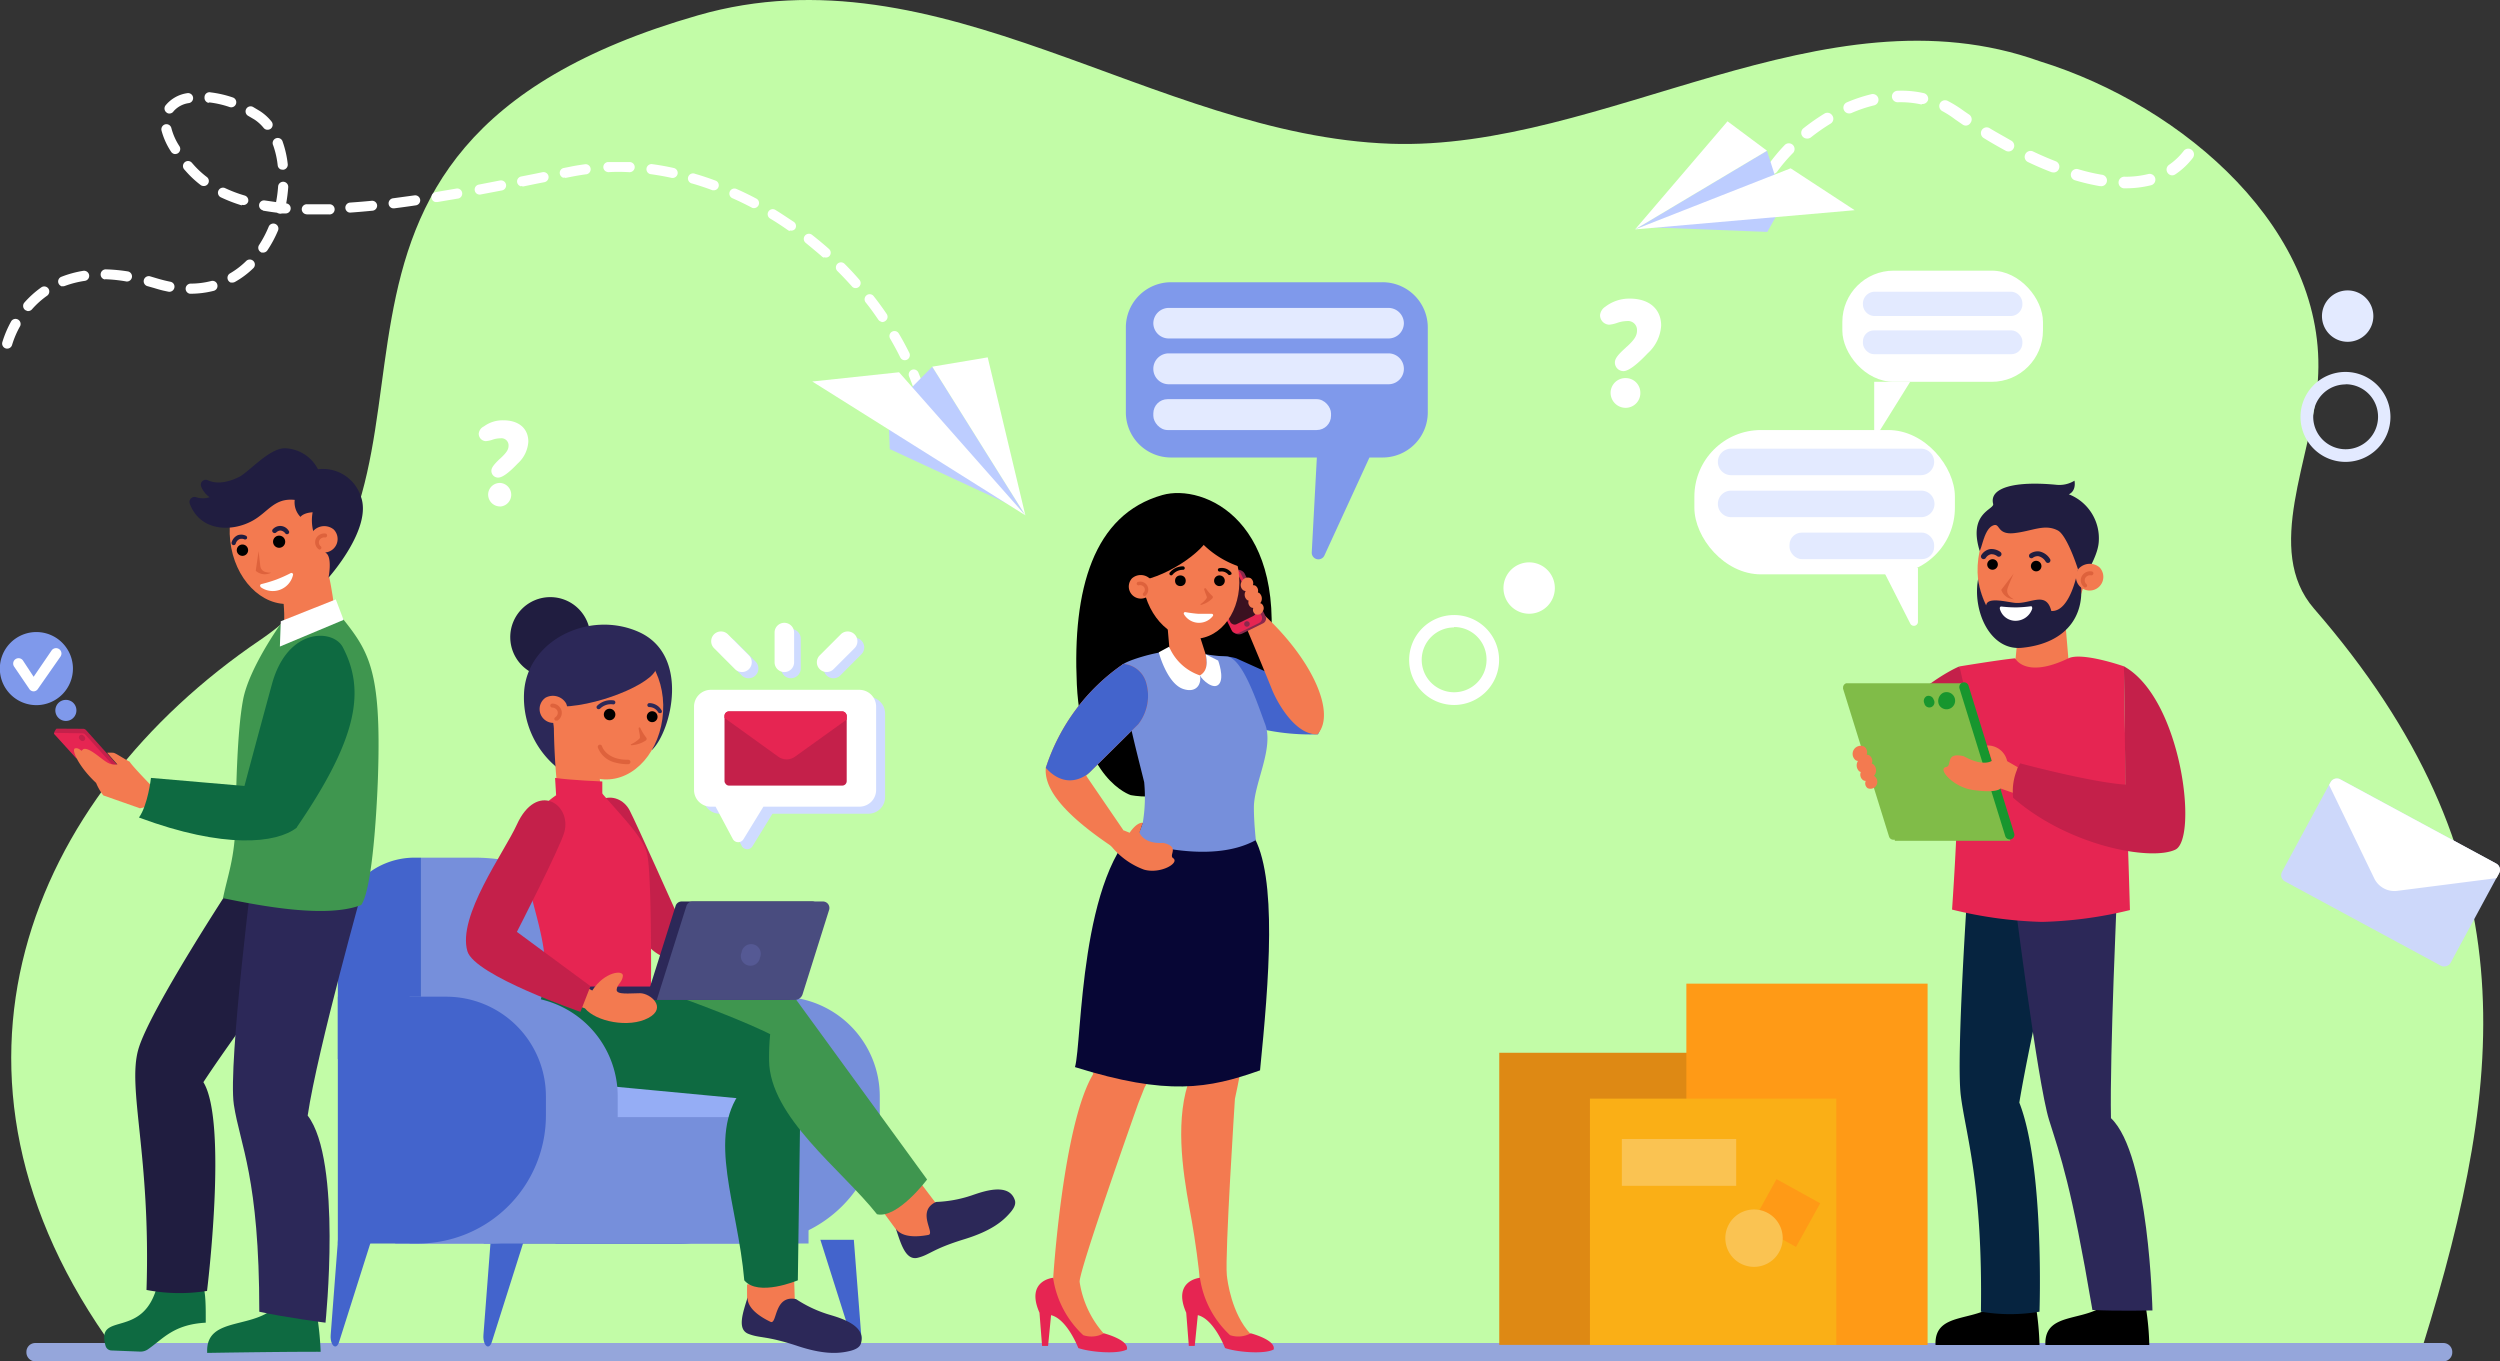 <svg id="Layer_1" data-name="Layer 1" xmlns="http://www.w3.org/2000/svg" viewBox="0 0 308.52 168"><rect x="0" y="0" width="308.52" height="168" fill="#333333" stroke="none"/><defs><style>.cls-1{fill:#c2fca7;}.cls-2{fill:#95a6db;}.cls-3{fill:#4364cc;}.cls-4{fill:#f37a50;}.cls-5{fill:#8a284c;}.cls-6{fill:#e62552;}.cls-7{fill:#3b1120;}.cls-8{fill:#de623c;}.cls-9{fill:#fff;}.cls-10{fill:#070635;}.cls-11{fill:#768fdb;}.cls-12{fill:#95adf5;}.cls-13{fill:#201d40;}.cls-14{fill:#2c2858;}.cls-15{fill:#c4204a;}.cls-16{fill:#3f964f;}.cls-17{fill:#0e6a41;}.cls-18{fill:#494c7f;}.cls-19{fill:#555994;}.cls-20{fill:#cfdbff;}.cls-21{fill:#7f99eb;}.cls-22{fill:#e3eaff;}.cls-23{fill:#bdcdff;}.cls-24{fill:#cdd8fa;}.cls-25{fill:#062440;}.cls-26{fill:#80bc48;}.cls-27{fill:#17962e;}.cls-28{fill:#de8914;}.cls-29{fill:#ff9a16;}.cls-30{fill:#faaf16;}.cls-31{fill:#fac352;}</style></defs><path class="cls-1" d="M14.17,166.55c-24.8-34-10.65-68.16,17.92-87.56,29-19.71-3.74-60.5,54.05-77.1C116-6.7,142.33,16.72,171.63,17.74c26.26.91,53.43-19.74,80.09-10.18,17.83,5.51,35.65,21,34.32,39.44-.69,9.55-6.77,20.85-.47,28.11,26.58,30.61,23.84,57.39,13.42,91Z"/><path class="cls-2" d="M301.57,168H4.32a1.1,1.1,0,0,1-1.06-1.13h0a1.09,1.09,0,0,1,1.06-1.13H301.57a1.1,1.1,0,0,1,1.06,1.13h0A1.1,1.1,0,0,1,301.57,168Z"/><path d="M143.45,61.09c5.08-1.44,15.91,3.15,13,21.61s-16.92,15.42-16.92,15.42-6.09-1.92-6.64-13.65S134.92,63.5,143.45,61.09Z"/><path class="cls-3" d="M146,85.76a27.72,27.72,0,0,0,16.65,4.86c2-3.85-2.09-5.77-2.09-5.77l-8-3.61a6,6,0,0,0-5.23.92A3.29,3.29,0,0,0,146,85.76Z"/><path class="cls-4" d="M153,75.54s2.55,6,4,9.62c.58,1.43,2.8,5.55,5.58,5.46,2.47-2.65-.86-10.12-8.35-16.28A10.43,10.43,0,0,1,153,75.54Z"/><path class="cls-5" d="M153.4,78.14l2.46-1.21a.67.67,0,0,0,.31-.9l-2.59-5.28a1,1,0,0,0-1.14-.39l-2.23,1.29a.69.69,0,0,0-.31.91l2.21,5.36A1,1,0,0,0,153.4,78.14Z"/><rect class="cls-6" x="150.49" y="70.65" width="4.1" height="7.22" rx="0.67" transform="translate(-17.11 74.85) rotate(-26.16)"/><rect class="cls-7" x="150.63" y="71" width="3.44" height="5.82" rx="0.56" transform="translate(-16.98 74.74) rotate(-26.16)"/><path class="cls-5" d="M153.55,77.07a.34.34,0,1,0,.26-.4A.34.34,0,0,0,153.55,77.07Z"/><path id="c" class="cls-4" d="M155.68,74.5a.76.76,0,0,0-.16-.06l0,0a.9.9,0,0,0-.11-1.25.45.45,0,0,0-.18-.07.76.76,0,0,0-.28-.83.62.62,0,0,0-.33-.07.75.75,0,0,0-.29-.87.82.82,0,0,0-1.07.38.81.81,0,0,0,.18,1.12.62.62,0,0,0,.29.09.86.86,0,0,0,.18,1.11.45.45,0,0,0,.18.07.74.74,0,0,0,.28.82.52.52,0,0,0,.3.08.64.64,0,0,0,.24.77.68.68,0,0,0,.9-.32A.69.69,0,0,0,155.68,74.5Z"/><path class="cls-4" d="M147.86,77.85l-3.78-.56.3,3.51s1.91,3.45,3.73,2.86a1.39,1.39,0,0,0,.93-2.12Z"/><path class="cls-4" d="M141.05,72.16c.61,4.14,3.75,7.12,7,6.63s5.4-4.23,4.79-8.38-3.76-7.12-7-6.64S140.43,68,141.05,72.16Z"/><path d="M144.59,71a.27.27,0,0,0,.12-.09,1.67,1.67,0,0,1,1.28-.59.21.21,0,0,0,.22-.2.23.23,0,0,0-.21-.23,2.09,2.09,0,0,0-1.65.78.21.21,0,0,0,.06.3A.23.23,0,0,0,144.59,71Z"/><path d="M151.86,70.92l.06,0a.21.21,0,0,0,0-.3,1.5,1.5,0,0,0-1.46-.5.21.21,0,0,0-.16.26.23.23,0,0,0,.26.16,1.07,1.07,0,0,1,1,.35A.22.22,0,0,0,151.86,70.92Z"/><path class="cls-8" d="M148.85,72.67a5.32,5.32,0,0,0,.77.88.22.22,0,0,1,0,.29,3,3,0,0,1-1.4.81c-.06,0-.1-.07-.05-.11a2.71,2.71,0,0,0,.74-.72.26.26,0,0,0,0-.23c-.07-.18-.21-.53-.3-.83A.1.1,0,0,1,148.85,72.67Z"/><path class="cls-9" d="M146.12,75.81a.17.17,0,0,1,.17-.27,15,15,0,0,0,1.61.21c.6,0,1.24,0,1.62,0a.17.17,0,0,1,.15.28,2.16,2.16,0,0,1-3.55-.21Z"/><path d="M139.72,71.78c3.86-.18,8.92-3.74,9.54-5.69-.53-2.46-2.47-3.84-4.78-2.93S138.37,68.62,139.72,71.78Z"/><path d="M148.38,67.08A11.64,11.64,0,0,0,153,69.94c-.81-2.72-1.39-4.78-2.78-5.44a9.42,9.42,0,0,0-2.94-.79Z"/><path class="cls-4" d="M142,71.51a1.49,1.49,0,1,1-2.3-.14A1.64,1.64,0,0,1,142,71.51Z"/><path class="cls-8" d="M141.33,73.53a.16.16,0,0,0,.08-.06,1,1,0,0,0,.18-1.18,1,1,0,0,0-1.1-.49.22.22,0,1,0,.1.42.62.62,0,0,1,.63.29.55.55,0,0,1-.13.67.23.23,0,0,0,0,.31A.22.22,0,0,0,141.33,73.53Z"/><circle cx="145.67" cy="71.67" r="0.66"/><path d="M149.83,71.67a.66.66,0,1,0,.66-.66A.66.66,0,0,0,149.83,71.67Z"/><path class="cls-4" d="M151.4,157.36c-.25-2.53,1-21.75,1-21.75,3.69-16.91,2.24-29,2.24-29l-6.34.45-2.49,9.55,1.18,16s-.44,1.23-.68,2.21c-1.27,5.33,0,11.69.78,15.93.36,2,.93,6.1.94,7l-1.59,2.06s5.76,6.37,6.65,6.41c1.72.08,1.21-1.63,1.21-1.63C152,162.14,151.47,158.08,151.4,157.36Z"/><path class="cls-6" d="M146.39,162l.32,4.1.73,0,.38-3.8c2,.5,3.36,4.06,3.36,4.06,1.35.48,4.78.81,6,.18.3-1.19-2.83-2-2.83-2a3.18,3.18,0,0,1-2.55.23,12,12,0,0,1-3.72-7.08S144.63,158,146.39,162Z"/><path class="cls-4" d="M149.26,107.83l-8.93-1.23c-3.41,7.73-4.53,21.18-5.45,26-3.72,6.24-4.91,25.16-4.91,25.16l-1.59,2.06s5.76,6.37,6.65,6.41c1.72.08,1.21-1.63,1.21-1.63a12.4,12.4,0,0,1-3-6.37c-.23-1.07,7.23-22.06,7.23-22.06l.79-2c9.11-15,10.6-26.41,10.6-26.41Z"/><path class="cls-6" d="M128.28,162l.32,4.1.74,0,.37-3.8c2,.5,3.36,4.06,3.36,4.06,1.35.48,4.78.81,6,.18.29-1.19-2.84-2-2.84-2a3.17,3.17,0,0,1-2.55.23,12.08,12.08,0,0,1-3.72-7.08S126.52,158,128.28,162Z"/><path class="cls-10" d="M132.66,131.69c.89-3,.51-24.33,8.38-30.13L154.58,103c3.13,5.06,2,18.24.92,29.09C149.14,134.35,144.08,135.26,132.66,131.69Z"/><path class="cls-11" d="M154.74,99.64c0-3,2.57-7.4,1.34-10.4-.9-2.41-2.66-7.84-4.58-8.21a23.07,23.07,0,0,1-2.72-.29s.57,2.51-.7,2.61c-2.44.2-3.73-2.93-3.73-2.93-1.31-.13-5.91,1.24-5.9,1.74,0,3.88,1.72,10.16,2.75,14.36a19.14,19.14,0,0,1-.17,5c-.39,1.26-.87,2-.87,2.26,0,0,9.05,3.07,14.81-.1C155,103.69,154.74,101.65,154.74,99.64Z"/><g id="c-2" data-name="c"><path class="cls-4" d="M138.64,102.46l.77.31s.8-1.28,1.62-1.24l-.41,1.22s.46,1.43,2.93,1.27c2.11.48.64,1.48,1.22,1.88.86.59-1.55,2-3.59,1.42a9.36,9.36,0,0,1-4.35-3.3Z"/></g><path class="cls-4" d="M138.64,81.93a24.76,24.76,0,0,0-9.58,12.83c2.81,3.11,5.17.79,5.17.79l6.25-6.18a5.73,5.73,0,0,0,1-5A3.19,3.19,0,0,0,138.64,81.93Z"/><path class="cls-4" d="M138.64,102.46l-4.51-6.6s-1.07-2.53-5.07-1.1c-.19,2.15,1.37,5.21,8.5,9.93A15.32,15.32,0,0,1,138.64,102.46Z"/><path class="cls-9" d="M148.08,83.35c.22,1-.37,2.24-2.08,1.67-2-.69-3-4.52-3-4.52l1.28-.69A6.31,6.31,0,0,0,148.08,83.35Z"/><path class="cls-9" d="M148.08,83.35c.25.53,1.68,1.87,2.36,1.07s-.11-2.9-.11-2.9l-1.55-.78S149.39,82.63,148.08,83.35Z"/><path class="cls-3" d="M138.64,81.93a24.76,24.76,0,0,0-9.58,12.83c2.81,3.11,5.42.55,5.42.55l6-5.94a5.73,5.73,0,0,0,1-5A3.19,3.19,0,0,0,138.64,81.93Z"/><path class="cls-3" d="M101.24,153l4,12.63c.11.34.29.54.47.54h0c.35,0,.62-.67.57-1.42L105.37,153Z"/><path class="cls-3" d="M64.69,153l-4,12.63c-.11.34-.28.54-.47.54h0c-.35,0-.62-.67-.56-1.42L60.56,153Z"/><path class="cls-3" d="M45.84,153l-4,12.63c-.11.34-.28.54-.47.54h0c-.35,0-.62-.67-.56-1.42L41.71,153Z"/><path class="cls-11" d="M68.55,123H96.27a12.3,12.3,0,0,1,12.3,12.3v2.35a15.82,15.82,0,0,1-15.82,15.82H68.55a0,0,0,0,1,0,0V123A0,0,0,0,1,68.55,123Z"/><path class="cls-3" d="M59.69,123H87.41a12.3,12.3,0,0,1,12.3,12.3v2.35a15.81,15.81,0,0,1-15.81,15.81H59.69a0,0,0,0,1,0,0V123a0,0,0,0,1,0,0Z"/><path class="cls-11" d="M51.95,105.84h6.58a22.93,22.93,0,0,1,22.93,22.93v1.91a0,0,0,0,1,0,0H51.95a0,0,0,0,1,0,0V105.84A0,0,0,0,1,51.95,105.84Z"/><path class="cls-12" d="M48.77,130.16h43a8,8,0,0,1,8,8v.67a0,0,0,0,1,0,0h-51a0,0,0,0,1,0,0v-8.72A0,0,0,0,1,48.77,130.16Z"/><rect class="cls-11" x="48.77" y="137.86" width="51.01" height="15.6"/><path class="cls-3" d="M51.16,105.84h.79a0,0,0,0,1,0,0v24.84a0,0,0,0,1,0,0H41.69a0,0,0,0,1,0,0V115.31A9.47,9.47,0,0,1,51.16,105.84Z"/><path class="cls-13" d="M72.85,78.62a4.94,4.94,0,1,1-4.94-4.93A4.94,4.94,0,0,1,72.85,78.62Z"/><path class="cls-14" d="M80.48,92.53c2.33-2.25,4.77-11.7-1.69-14.56-6.11-2.7-13.82,1.08-14.12,7.57a11.18,11.18,0,0,0,4.67,9.64Z"/><path class="cls-4" d="M108.69,149.16l2,2.72s1.74,2.22,3.81,1.18,1.15-4.37,1.15-4.37l-2.38-3.14Z"/><path class="cls-14" d="M115.52,148.33a15.5,15.5,0,0,0,4.37-.8c1.27-.43,4.6-1.69,5.35.58.11.34.06.82-.57,1.54-.92,1.07-2.33,2.25-5.63,3.27-4,1.22-4.28,1.93-5.79,2.3s-2.09-1.8-2.69-3.58h0c.27.38,1.1,1.3,4,.76C115.48,152.24,113,149.48,115.52,148.33Z"/><path class="cls-4" d="M92.19,158.52v1.85s.13,2.82,2.42,3.18,3.48-2.89,3.48-2.89L98,157.75Z"/><path class="cls-15" d="M83.41,112.5c-1.12,0-3.41,4.09-3.21,4.43,2.71,3,13.3,3.32,13.3,3.32l1.27-1.31A83.47,83.47,0,0,1,83.41,112.5Z"/><path class="cls-15" d="M73.37,103.11c1,3.1,5.71,13.44,6.83,13.82l3.21-4.43s-4.86-10.86-5.7-12.48C76.26,97.22,71.68,98.06,73.37,103.11Z"/><path class="cls-4" d="M73.66,93s.45,4,.63,5.47l-5.22,1.33a87.22,87.22,0,0,1-.72-10.12Z"/><path class="cls-4" d="M68.18,87.12c-.26,4.81,2.59,8.86,6.36,9.06s7-3.52,7.29-8.32S79.24,79,75.47,78.79,68.43,82.32,68.18,87.12Z"/><path d="M79.83,88.54a.66.66,0,1,0,1.3-.22.66.66,0,0,0-.76-.54A.67.67,0,0,0,79.83,88.54Z"/><path d="M74.53,88.3a.71.71,0,0,0,1.4-.25.71.71,0,1,0-1.4.25Z"/><path class="cls-14" d="M73.94,87.51a.29.29,0,0,0,.14-.08,1.89,1.89,0,0,1,1.54-.51.25.25,0,1,0,.07-.49,2.39,2.39,0,0,0-2,.67.25.25,0,0,0,0,.35A.27.27,0,0,0,73.94,87.51Z"/><path class="cls-14" d="M81.48,88l.08,0a.23.23,0,0,0,.09-.33,1.75,1.75,0,0,0-1.53-.9.25.25,0,0,0-.23.26.24.24,0,0,0,.25.23,1.26,1.26,0,0,1,1.08.64A.24.24,0,0,0,81.48,88Z"/><path class="cls-8" d="M79,89.79A6.24,6.24,0,0,0,79.73,91a.26.26,0,0,1,0,.36,3.6,3.6,0,0,1-1.84.61.07.07,0,0,1,0-.13,3.56,3.56,0,0,0,1-.67.31.31,0,0,0,.08-.27c0-.23-.12-.68-.16-1A.12.12,0,0,1,79,89.79Z"/><path class="cls-8" d="M75.91,94.1a3,3,0,0,1-2.13-1.85.27.27,0,0,1,.52-.16c0,.07.56,1.7,3.22,1.67a.27.27,0,0,1,.28.27.28.28,0,0,1-.27.28A5.79,5.79,0,0,1,75.91,94.1Z"/><path class="cls-14" d="M67.64,87.11c4.37.68,12.09-2.26,13.22-4.31,0-2.89-4-5.5-6.77-5S66.85,83.26,67.64,87.11Z"/><path class="cls-4" d="M69.86,86.8a1.71,1.71,0,1,1-2.55-.69A1.89,1.89,0,0,1,69.86,86.8Z"/><path class="cls-8" d="M68.7,88.92a.25.25,0,0,0,.11,0,1.13,1.13,0,0,0,.47-1.29,1.19,1.19,0,0,0-1.13-.8.25.25,0,0,0-.24.25.25.25,0,0,0,.26.24.7.7,0,0,1,.64.47.64.64,0,0,1-.3.73.25.25,0,0,0-.05.35A.25.25,0,0,0,68.7,88.92Z"/><path class="cls-16" d="M75.63,131.93l22.25-1s1.09-5.55.27-7.75-21.27-1.75-21.27-1.75Z"/><path class="cls-17" d="M69.09,117.68c-.61,1.39-3,5.54-2.73,8.9A6.55,6.55,0,0,0,73.19,133s7.8-4.44,6.11-13.53A33.41,33.41,0,0,0,69.09,117.68Z"/><path class="cls-17" d="M72.57,133.79l19.59,1.85s6.73-2.84,6.69-5.25-19.78-9-19.78-9C67.49,118,63.63,132.39,72.57,133.79Z"/><path class="cls-17" d="M98.85,130.39,98.46,158s-4.9,2.07-6.61,0c-.81-9.38-4.66-17.69-.36-23.41C97.25,127,98.85,130.39,98.85,130.39Z"/><path class="cls-16" d="M98.1,123.16l16.31,22.4s-3.64,4.86-6.18,4.29c-4.39-5.55-13.26-12-13.32-19C94.84,121.47,98.1,123.16,98.1,123.16Z"/><path class="cls-6" d="M68.84,98l5.49-.06c2.52,2.93,5.08,5.45,5.53,7.45.6,2.63.48,16.86.48,16.86-4.61,1.69-9.77.18-13.14-1.07.85-7-4.78-14.87-1.5-20.2A12.09,12.09,0,0,1,68.84,98Z"/><path class="cls-14" d="M98.24,160.32a15.5,15.5,0,0,0,4,1.89c1.29.39,4.73,1.3,4,3.59-.1.34-.42.69-1.35.92-1.37.33-3.2.47-6.48-.62-3.94-1.3-4.6-.92-6.05-1.49s-.65-2.68-.11-4.48h0c0,.47.14,1.7,2.85,3C95.93,163.48,95.49,159.77,98.24,160.32Z"/><path class="cls-14" d="M79.71,123.4H97.48L101,112.25a.8.8,0,0,0-.76-1H84.13a.78.78,0,0,0-.76.56Z"/><path class="cls-18" d="M81.05,123.4h17a1,1,0,0,0,1-.72l3.28-10.43a.8.8,0,0,0-.76-1H85.48a.8.8,0,0,0-.77.56Z"/><path class="cls-19" d="M91.52,117.52a1.19,1.19,0,1,0,2.27.65,1.19,1.19,0,1,0-2.27-.65Z"/><path class="cls-14" d="M70.21,121.75H81.05a0,0,0,0,1,0,0v.13a1.5,1.5,0,0,1-1.5,1.5H70.21a0,0,0,0,1,0,0v-1.62A0,0,0,0,1,70.21,121.75Z" transform="translate(151.27 245.13) rotate(180)"/><path class="cls-4" d="M79,122.57c-1.27,0-2.94.23-2.9-.43s.69-.9.77-1.7-2.29-.52-3.78,1.8l-.44-.24-1.26,2.15.8.29c1.35,1.63,5.42,2.46,7.81,1.19S80.26,122.58,79,122.57Z"/><path class="cls-15" d="M63.77,101.79c-1.57,3.44-7.35,11.27-6.09,15.6.88,3,13.95,7.48,13.95,7.48l1.24-3.17L63.79,115s5.3-10.34,5.85-12.29C70.6,99.24,66.23,96.36,63.77,101.79Z"/><path class="cls-6" d="M68.5,96l.13,2.16h5.7V96.44S70.51,96.29,68.5,96Z"/><path class="cls-11" d="M50.55,123H63.93a12.3,12.3,0,0,1,12.3,12.3v2.35a15.81,15.81,0,0,1-15.81,15.81H50.55a0,0,0,0,1,0,0V123A0,0,0,0,1,50.55,123Z"/><path class="cls-3" d="M41.69,123H55.07a12.3,12.3,0,0,1,12.3,12.3v2.35a15.81,15.81,0,0,1-15.81,15.81H41.69a0,0,0,0,1,0,0V123A0,0,0,0,1,41.69,123Z"/><path class="cls-17" d="M19.45,158.47c-1.68,7.05-7.68,3.17-6.42,7.63a.78.78,0,0,0,.74.56l3.53.14a1.61,1.61,0,0,0,.95-.28c1.86-1.27,3.13-3.07,7.14-3.29,0-1.71.05-4.16-.52-5Z"/><path class="cls-13" d="M28.75,109S18.49,124.6,17.08,129.47s1.54,13.11,1,29.72a21.59,21.59,0,0,0,7.47.12s2.58-20.84-.45-25.76c4.53-6.92,15.92-22,15.92-22Z"/><path class="cls-17" d="M34.43,160.74c-2.61,3.55-9.12,1.45-8.86,6.22,9.87-.16,14-.14,14-.14a36.29,36.29,0,0,0-.48-4.71Z"/><path class="cls-14" d="M31.37,105.8s-3.27,25.52-2.51,30.53S32,145.26,32,161.88c3.23.71,8.17,1.35,8.17,1.35s2.08-20-2.2-25.56c1.21-8.18,7-28.76,7-28.76Z"/><path class="cls-15" d="M14.62,94.57l-4-4.47a.5.5,0,0,0-.34-.16L7,89.92c-.09,0-.38.52-.32.59L9.51,93l0,0,4.83,1.79C14.48,94.86,14.69,94.65,14.62,94.57Z"/><path class="cls-6" d="M14.32,94.87l-3.8-4.22a.49.49,0,0,0-.34-.15L6.8,90.44a.1.1,0,0,0-.08.18l2.67,2.94a.05.05,0,0,0,0,0L14.21,95A.11.11,0,0,0,14.32,94.87Z"/><path class="cls-4" d="M21.82,98.71l-2.74-1.34S16.37,94.62,16,94c-.6-.3-1.74-1.07-2-1.1a4.19,4.19,0,0,0-.78,0l1.27,1.44A2,2,0,0,1,13.08,94c-.77-.49-2.13-1.81-2.8-1.55l-.23.21s-.43-.45-.82-.29.39,2.15,2.63,4.25a6.66,6.66,0,0,0,.89,1.54l4.52,1.59Z"/><path class="cls-15" d="M9.9,91.29a.33.33,0,1,0,.45-.45.33.33,0,1,0-.45.45Z"/><path class="cls-4" d="M34.61,78.51c-.81,1.06,5.57,2.21,6.43,0s-.62-8.23-.62-8.23L34.6,71.53S35.67,77.14,34.61,78.51Z"/><path class="cls-4" d="M41.7,65.36c.49,4.67-2.09,8.77-5.76,9.15s-7-3.08-7.53-7.75S30.5,58,34.17,57.6,41.21,60.69,41.7,65.36Z"/><path d="M30.58,68.13a.7.7,0,1,1-.42-.89A.7.7,0,0,1,30.58,68.13Z"/><path d="M35.14,67.14a.75.75,0,1,1-.46-1A.75.75,0,0,1,35.14,67.14Z"/><path class="cls-8" d="M31.91,68c-.15,1.09-.35,2.44-.35,2.44a1.67,1.67,0,0,0,1.91.23c-.6,0-1.25-.09-1.35-.85Z"/><path class="cls-13" d="M30.38,66.54a.26.26,0,0,1-.27,0,.82.82,0,0,0-.57,0,.86.86,0,0,0-.45.56.27.27,0,0,1-.34.16.27.27,0,0,1-.16-.35,1.38,1.38,0,0,1,.77-.87,1.33,1.33,0,0,1,1,.08.26.26,0,0,1,.1.36A.18.18,0,0,1,30.38,66.54Z"/><path class="cls-13" d="M33.84,65.78a.29.29,0,0,0,.26-.08.78.78,0,0,1,.52-.23.87.87,0,0,1,.61.38.27.27,0,0,0,.38,0,.26.26,0,0,0,0-.37,1.22,1.22,0,0,0-1.94-.17.27.27,0,0,0,0,.38A.34.34,0,0,0,33.84,65.78Z"/><path class="cls-13" d="M40.33,68.33a5.54,5.54,0,0,1-1.75-5.11c-1.17.07-1.5.57-1.5.57a2.56,2.56,0,0,1-.71-2.1c-2.54-.27-3.28,1.52-5.22,2.58-2.65,1.45-6.47,1.27-7.73-2.11a.62.62,0,0,1,.78-.8,2.68,2.68,0,0,0,1.67,0A2.87,2.87,0,0,1,24.81,60a.61.61,0,0,1,.85-.73c.73.34,1.95.51,3.8-.39,1.23-.59,3.65-3.47,5.61-3.56a4.74,4.74,0,0,1,4.17,2.59,4.92,4.92,0,0,1,5.3,3.38c1.45,3.93-4,10-4,10S41,69,40.33,68.33Z"/><path class="cls-9" d="M32.2,72.45a.2.2,0,0,1,.06-.37,17.57,17.57,0,0,0,1.85-.56,17.57,17.57,0,0,0,1.76-.79.2.2,0,0,1,.29.23,2.56,2.56,0,0,1-4,1.49Z"/><path class="cls-4" d="M38.61,65.58a1.67,1.67,0,1,0,2.57-.24A1.85,1.85,0,0,0,38.61,65.58Z"/><path class="cls-8" d="M39.38,67.82l-.1-.07A1.09,1.09,0,0,1,39,66.44a1.17,1.17,0,0,1,1.22-.59.25.25,0,0,1-.1.48.68.68,0,0,0-.7.34.61.61,0,0,0,.17.75.24.24,0,0,1,0,.34A.22.22,0,0,1,39.38,67.82Z"/><path class="cls-16" d="M27.52,110.84c4.55.93,12.74,2.53,17.06.84C46.22,109.33,46.64,96,46.64,96c.47-13.69-1.17-15.72-4.87-20.31a25.12,25.12,0,0,1-7.15,1.34S30.74,82.43,30,86.34s-.86,11-.93,15C29,105.85,28.1,108,27.52,110.84Z"/><path class="cls-17" d="M42.31,79.88C45,85.06,44.37,90.8,36.62,102.1a7,7,0,0,1-6.48-5s1.49-5.61,3.42-12.67S41.14,77.61,42.31,79.88Z"/><path class="cls-17" d="M18.63,96,30.24,97s5-.91,6.38,5.14c-2.49,1.94-8.92,2.67-19.47-1.25C18.26,99.33,18.63,96,18.63,96Z"/><polygon class="cls-9" points="34.65 76.67 34.54 79.79 42.4 76.5 41.44 73.97 34.65 76.67"/><path class="cls-20" d="M107.17,86H88.83a2.07,2.07,0,0,0-2.07,2.07V98.36a2.07,2.07,0,0,0,2.07,2.06h.59l2.13,4a.76.76,0,0,0,1.32,0l2.46-4h11.84a2.06,2.06,0,0,0,2.06-2.06V88.07A2.07,2.07,0,0,0,107.17,86Z"/><path class="cls-20" d="M97.61,83.7h0a1.21,1.21,0,0,1-1.21-1.21V78.83a1.21,1.21,0,0,1,1.21-1.21h0a1.21,1.21,0,0,1,1.21,1.21v3.66A1.21,1.21,0,0,1,97.61,83.7Z"/><path class="cls-20" d="M102,83.35h0a1.21,1.21,0,0,1,0-1.71l2.6-2.59a1.2,1.2,0,0,1,1.7,0h0a1.2,1.2,0,0,1,0,1.7l-2.59,2.6A1.21,1.21,0,0,1,102,83.35Z"/><path class="cls-20" d="M93.24,83.35h0a1.21,1.21,0,0,0,0-1.71l-2.59-2.59a1.21,1.21,0,0,0-1.71,0h0a1.2,1.2,0,0,0,0,1.7l2.59,2.6A1.21,1.21,0,0,0,93.24,83.35Z"/><path class="cls-9" d="M106.06,85.13H87.71a2.07,2.07,0,0,0-2.06,2.06v10.3a2.06,2.06,0,0,0,2.06,2.06h.6l2.13,4a.76.76,0,0,0,1.32,0l2.45-4h11.85a2.06,2.06,0,0,0,2.06-2.06V87.19A2.07,2.07,0,0,0,106.06,85.13Z"/><rect class="cls-15" x="89.41" y="87.8" width="15.08" height="9.15" rx="0.55"/><path class="cls-6" d="M104.49,88.35v.45l-6.37,4.57a1.76,1.76,0,0,1-2.09,0l-6.62-4.77v-.26a.55.55,0,0,1,.55-.55h14A.56.56,0,0,1,104.49,88.35Z"/><path class="cls-9" d="M96.79,82.94h0a1.21,1.21,0,0,1-1.2-1.21V78.06a1.2,1.2,0,0,1,1.2-1.2h0A1.21,1.21,0,0,1,98,78.06v3.67A1.21,1.21,0,0,1,96.79,82.94Z"/><path class="cls-9" d="M101.16,82.58h0a1.2,1.2,0,0,1,0-1.7l2.6-2.6a1.2,1.2,0,0,1,1.7,0h0a1.21,1.21,0,0,1,0,1.71l-2.59,2.59A1.21,1.21,0,0,1,101.16,82.58Z"/><path class="cls-9" d="M92.42,82.58h0a1.2,1.2,0,0,0,0-1.7l-2.59-2.6a1.21,1.21,0,0,0-1.71,0h0a1.21,1.21,0,0,0,0,1.71l2.59,2.59A1.21,1.21,0,0,0,92.42,82.58Z"/><path class="cls-21" d="M170.59,34.83H144.51a5.58,5.58,0,0,0-5.57,5.57V50.89a5.57,5.57,0,0,0,5.57,5.57h18l-.63,11.72a.82.82,0,0,0,1.56.38L169,56.46h1.62a5.57,5.57,0,0,0,5.58-5.57V40.4A5.58,5.58,0,0,0,170.59,34.83Z"/><path class="cls-22" d="M171.35,41.77H144.24a1.9,1.9,0,0,1-1.91-1.9h0A1.91,1.91,0,0,1,144.24,38h27.11a1.91,1.91,0,0,1,1.9,1.91h0A1.9,1.9,0,0,1,171.35,41.77Z"/><path class="cls-22" d="M171.35,47.42H144.24a1.9,1.9,0,0,1-1.91-1.9h0a1.9,1.9,0,0,1,1.91-1.91h27.11a1.9,1.9,0,0,1,1.9,1.91h0A1.9,1.9,0,0,1,171.35,47.42Z"/><rect class="cls-22" x="142.33" y="49.26" width="21.93" height="3.81" rx="1.76"/><rect class="cls-9" x="227.36" y="33.4" width="24.76" height="13.72" rx="6.33"/><rect class="cls-9" x="209.1" y="53.07" width="32.15" height="17.81" rx="8.22"/><polygon class="cls-9" points="231.29 47.12 231.29 54.25 235.73 47.12 231.29 47.12"/><path class="cls-9" d="M236.69,70.08v6.64a.5.5,0,0,1-.95.23l-3.49-6.87Z"/><path class="cls-22" d="M248.11,39H231.37a1.46,1.46,0,0,1-1.47-1.46h0A1.47,1.47,0,0,1,231.37,36h16.74a1.46,1.46,0,0,1,1.47,1.47h0A1.46,1.46,0,0,1,248.11,39Z"/><rect class="cls-22" x="229.9" y="40.77" width="19.68" height="2.94" rx="1.36"/><path class="cls-22" d="M237.05,58.64H213.59A1.64,1.64,0,0,1,212,57h0a1.63,1.63,0,0,1,1.63-1.63h23.46A1.63,1.63,0,0,1,238.69,57h0A1.64,1.64,0,0,1,237.05,58.64Z"/><path class="cls-22" d="M237.05,63.82H213.59A1.63,1.63,0,0,1,212,62.18h0a1.63,1.63,0,0,1,1.63-1.63h23.46a1.63,1.63,0,0,1,1.64,1.63h0A1.63,1.63,0,0,1,237.05,63.82Z"/><rect class="cls-22" x="220.84" y="65.73" width="17.85" height="3.27" rx="1.51"/><path class="cls-9" d="M.71,43h0a.63.63,0,0,1-.42-.78,12.92,12.92,0,0,1,1.11-2.6.63.63,0,0,1,1.09.62,11.33,11.33,0,0,0-1,2.33A.63.63,0,0,1,.71,43Zm2.61-4.65a.59.59,0,0,1-.27-.14A.63.63,0,0,1,3,37.35a12.09,12.09,0,0,1,2.1-1.89.63.63,0,0,1,.87.15.64.64,0,0,1-.15.88,10.69,10.69,0,0,0-1.88,1.69A.62.62,0,0,1,3.32,38.37Zm4.34-3a.67.67,0,0,1-.44-.38.62.62,0,0,1,.35-.81,13.19,13.19,0,0,1,2.71-.74.64.64,0,0,1,.72.52.63.63,0,0,1-.52.72A12.09,12.09,0,0,0,8,35.29.67.67,0,0,1,7.66,35.32Zm5.24-.87a.62.62,0,0,1-.48-.62.63.63,0,0,1,.64-.62,20.72,20.72,0,0,1,2.75.26.63.63,0,0,1-.2,1.24A18.27,18.27,0,0,0,13,34.46Zm7.24,1.38c-.37-.09-.76-.2-1.14-.32l-.85-.24a.63.63,0,0,1,.34-1.21l.87.26c.57.17,1.13.31,1.67.42a.61.61,0,0,1,.49.73.63.63,0,0,1-.73.5Zm3.29.39A.63.63,0,0,1,23.56,35a10.19,10.19,0,0,0,2.5-.32.61.61,0,0,1,.76.45.62.62,0,0,1-.44.76,11.74,11.74,0,0,1-2.8.36Zm5.11-1.36a.63.63,0,0,1-.16-1.15,10,10,0,0,0,2-1.53.63.63,0,0,1,.89,0,.62.62,0,0,1,0,.88A10.84,10.84,0,0,1,29,34.79.68.68,0,0,1,28.54,34.86Zm3.81-3.7a.66.66,0,0,1-.19-.09.62.62,0,0,1-.19-.86,13.94,13.94,0,0,0,1.19-2.27.62.62,0,1,1,1.15.48A14.44,14.44,0,0,1,33,30.89.63.63,0,0,1,32.35,31.16Zm81.19,18.16a.63.63,0,0,1-.46-.42c-.26-.82-.56-1.66-.89-2.47a.63.63,0,0,1,.34-.82.62.62,0,0,1,.81.35c.35.84.66,1.7.94,2.56a.64.64,0,0,1-.41.79A.62.62,0,0,1,113.54,49.32Zm-83.7-24h0a18.81,18.81,0,0,1-2.59-1,.63.63,0,0,1-.29-.84.62.62,0,0,1,.83-.29,16.29,16.29,0,0,0,2.41.91.63.63,0,0,1,.42.78A.62.62,0,0,1,29.84,25.27Zm2.61.61a.63.63,0,0,1-.47-.72.61.61,0,0,1,.72-.5l1.37.2a15.77,15.77,0,0,0,.25-1.92.63.63,0,0,1,.66-.59.63.63,0,0,1,.59.67,19.13,19.13,0,0,1-.25,2,.61.61,0,0,1,.55.67.62.62,0,0,1-.68.57l-.4,0a.55.55,0,0,1-.38,0,.54.54,0,0,1-.22-.09c-.59-.07-1.16-.16-1.71-.25Zm79.07,18.48a.63.63,0,0,1-.42-.33c-.38-.78-.81-1.56-1.25-2.32a.62.62,0,1,1,1.07-.63c.47.78.9,1.59,1.3,2.39a.63.63,0,0,1-.7.89Zm-73.74-18a.62.62,0,0,1,.16-1.23c.84,0,1.73,0,2.65,0a.63.63,0,1,1,0,1.25c-.93,0-1.85,0-2.71,0ZM25,22.94a.52.52,0,0,1-.23-.1,12.36,12.36,0,0,1-1.72-1.58l-.32-.36a.62.62,0,1,1,.95-.81l.3.34a11.51,11.51,0,0,0,1.54,1.41.62.62,0,0,1,.13.87A.62.62,0,0,1,25,22.94Zm18.1,3.29a.62.62,0,0,1-.48-.56.63.63,0,0,1,.58-.67c.85-.06,1.74-.13,2.65-.22a.62.62,0,0,1,.69.55A.63.63,0,0,1,46,26c-.93.09-1.83.17-2.69.23A.58.58,0,0,1,43.14,26.23Zm5.33-.53a.62.62,0,0,1-.47-.53.63.63,0,0,1,.54-.7l2.64-.36a.62.62,0,1,1,.19,1.23c-.92.14-1.82.26-2.67.37A.6.6,0,0,1,48.47,25.7Zm60.33,14a.62.62,0,0,1-.37-.25c-.49-.72-1-1.44-1.56-2.13a.63.63,0,0,1,.11-.88.62.62,0,0,1,.88.11c.56.71,1.1,1.45,1.6,2.19a.62.62,0,0,1-.16.87A.64.64,0,0,1,108.8,39.74ZM21.49,19a.66.66,0,0,1-.38-.28,8.85,8.85,0,0,1-1.18-2.62.64.64,0,0,1,.47-.76.63.63,0,0,1,.75.47,7.49,7.49,0,0,0,1,2.24.64.64,0,0,1-.2.87A.68.68,0,0,1,21.49,19Zm13.25,1.94a.62.62,0,0,1-.47-.54,10.9,10.9,0,0,0-.56-2.47.63.63,0,1,1,1.18-.42,12.29,12.29,0,0,1,.62,2.75.63.63,0,0,1-.55.69A.54.54,0,0,1,34.74,20.91Zm19,4a.63.63,0,0,1,0-1.23l2.63-.45a.63.63,0,0,1,.23,1.23L54,24.93A.65.65,0,0,1,53.78,24.92Zm51.72,10.6a.56.56,0,0,1-.32-.19c-.58-.65-1.19-1.3-1.82-1.92a.63.63,0,0,1,.89-.89c.64.64,1.27,1.31,1.86,2a.62.62,0,0,1-.61,1ZM59.06,24a.61.61,0,0,1-.47-.49.62.62,0,0,1,.5-.73l2.62-.51a.64.64,0,0,1,.74.5.63.63,0,0,1-.5.73L59.32,24A.57.57,0,0,1,59.06,24ZM20.78,14a.51.51,0,0,1-.22-.11.62.62,0,0,1-.14-.87,4.24,4.24,0,0,1,2.67-1.52.62.62,0,1,1,.24,1.22,3.07,3.07,0,0,0-1.9,1A.62.62,0,0,1,20.78,14Zm12.1,2a.61.61,0,0,1-.34-.21,5,5,0,0,0-1.16-1.05l-.75-.44a.63.63,0,0,1-.25-.85.62.62,0,0,1,.85-.25l.82.49A6,6,0,0,1,33.51,15a.63.63,0,0,1-.09.88A.67.67,0,0,1,32.88,16Zm31.44,7a.62.62,0,0,1,0-1.22l1.81-.36.82-.17a.63.63,0,0,1,.74.49.64.64,0,0,1-.49.74l-.83.16-1.8.37A.62.62,0,0,1,64.32,22.94Zm37.39,8.8a.59.59,0,0,1-.27-.14c-.66-.58-1.35-1.14-2-1.68a.63.63,0,0,1,.77-1c.71.56,1.42,1.14,2.09,1.74a.62.62,0,0,1,.06.88A.6.6,0,0,1,101.71,31.74Zm-76-19.11a.64.64,0,0,1-.47-.69A.61.61,0,0,1,26,11.4a13.34,13.34,0,0,1,2.74.63.62.62,0,1,1-.41,1.18,12.12,12.12,0,0,0-2.48-.57Zm43.85,9.26a.64.64,0,0,1-.47-.49.61.61,0,0,1,.49-.73l.91-.18c.58-.12,1.18-.21,1.77-.29a.63.63,0,0,1,.16,1.24c-.57.07-1.14.17-1.69.27l-.91.18A.57.57,0,0,1,69.58,21.89Zm27.91,6.55a.47.47,0,0,1-.22-.09c-.72-.5-1.47-1-2.21-1.44a.62.62,0,1,1,.64-1.07c.77.47,1.54,1,2.28,1.48a.62.62,0,0,1,.16.87A.61.61,0,0,1,97.49,28.44ZM92.9,25.67a.35.35,0,0,1-.14-.06c-.79-.41-1.58-.8-2.38-1.15a.62.62,0,1,1,.51-1.14c.82.36,1.64.76,2.45,1.19a.62.62,0,0,1,.26.84A.64.64,0,0,1,92.9,25.67Zm-18-4.46A.62.62,0,0,1,75,20c.9,0,1.82,0,2.74,0a.63.63,0,0,1,.59.66.64.64,0,0,1-.66.59c-.88-.05-1.77-.06-2.63,0ZM88,23.48l-.07,0c-.83-.31-1.67-.59-2.5-.83a.63.63,0,1,1,.35-1.2c.86.25,1.73.54,2.58.86A.62.62,0,0,1,88,23.48Zm-7.78-2a.63.63,0,0,1,.23-1.23c.89.12,1.8.28,2.69.48a.62.62,0,0,1,.48.74.64.64,0,0,1-.75.48c-.86-.19-1.73-.34-2.59-.46Z"/><polygon class="cls-23" points="115.05 45.25 112.31 48.02 126.54 63.6 115.05 45.25"/><polygon class="cls-23" points="109.65 51.48 109.8 55.42 125.91 62.89 109.65 51.48"/><polygon class="cls-9" points="126.54 63.6 100.24 47.08 110.95 45.94 126.54 63.6"/><polygon class="cls-9" points="115.05 45.25 126.54 63.6 121.89 44.1 115.05 45.25"/><path class="cls-9" d="M262.25,23.24a.72.72,0,1,1,0-1.43,11.55,11.55,0,0,0,2.85-.33.71.71,0,0,1,.36,1.38,13,13,0,0,1-3.2.38Zm-3-.27h-.12a27.4,27.4,0,0,1-3.06-.72.71.71,0,0,1,.4-1.37,23.43,23.43,0,0,0,2.89.68.71.71,0,0,1-.11,1.42Zm8.84-1.33a.69.69,0,0,1-.59-.31.71.71,0,0,1,.19-1,8,8,0,0,0,1.79-1.7.71.71,0,0,1,1-.14.72.72,0,0,1,.13,1,9,9,0,0,1-2.12,2A.72.72,0,0,1,268.05,21.64Zm-49.3-.15a.72.72,0,0,1-.58-1.13,21.13,21.13,0,0,1,2-2.42.71.71,0,1,1,1,1,20.09,20.09,0,0,0-1.9,2.25A.73.73,0,0,1,218.75,21.49Zm34.59-.21a.8.8,0,0,1-.26-.05c-.93-.36-1.89-.77-2.85-1.23a.71.71,0,0,1-.34-.95.72.72,0,0,1,1-.34c.93.44,1.86.84,2.76,1.19a.71.71,0,0,1,.4.93A.7.7,0,0,1,253.34,21.28Zm-5.53-2.59a.69.69,0,0,1-.34-.09c-.89-.49-1.8-1-2.68-1.55a.71.71,0,1,1,.74-1.21c.87.53,1.75,1,2.62,1.51a.71.71,0,0,1,.28,1A.7.7,0,0,1,247.81,18.69ZM223,17.1a.71.71,0,0,1-.44-1.27,26.38,26.38,0,0,1,2.57-1.8.71.71,0,0,1,1,.24.7.7,0,0,1-.24,1,24.7,24.7,0,0,0-2.43,1.7A.71.71,0,0,1,223,17.1Zm19.6-1.6a.7.7,0,0,1-.4-.13l-.94-.65a11.94,11.94,0,0,0-1.55-1,.71.71,0,1,1,.65-1.27,14.77,14.77,0,0,1,1.73,1.05c.3.22.61.43.92.64a.71.71,0,0,1,.18,1A.69.69,0,0,1,242.59,15.5ZM228.2,14a.7.7,0,0,1-.65-.43.71.71,0,0,1,.37-.94,19,19,0,0,1,3-1,.71.71,0,1,1,.33,1.38,17.08,17.08,0,0,0-2.77.94A.75.75,0,0,1,228.2,14Zm9-1.12-.15,0a11.81,11.81,0,0,0-2.86-.26.71.71,0,1,1,0-1.42,12.6,12.6,0,0,1,3.2.29.71.71,0,0,1,.55.84A.72.72,0,0,1,237.15,12.83Z"/><polygon class="cls-23" points="218.06 18.6 219.09 21.84 201.78 28.31 218.06 18.6"/><polygon class="cls-23" points="219.79 25.61 218.1 28.62 202.56 28.01 219.79 25.61"/><polygon class="cls-9" points="201.78 28.31 228.88 25.94 220.98 20.77 201.78 28.31"/><polygon class="cls-9" points="218.06 18.6 201.78 28.31 213.19 14.97 218.06 18.6"/><path class="cls-9" d="M198.11,37.85a4.85,4.85,0,0,1,3-1c2.54,0,3.89,1.39,3.89,3.33a5,5,0,0,1-1.65,3.41c-1.4,1.48-2.41,2.21-3,2.21a1.06,1.06,0,0,1-1.06-1.07c0-.52.48-1.05,1.33-1.81a.62.62,0,0,1,.15-.14c.95-.87,1.25-1.36,1.25-2a1.11,1.11,0,0,0-1.23-1.16,4,4,0,0,0-1.2.22,4,4,0,0,1-1,.23,1.17,1.17,0,0,1-1.13-1.2A1.41,1.41,0,0,1,198.11,37.85Zm2.56,12.48a1.86,1.86,0,0,1-1.91-1.91,1.83,1.83,0,0,1,1.91-1.76,1.8,1.8,0,0,1,1.76,1.76A1.82,1.82,0,0,1,200.67,50.33Z"/><path class="cls-9" d="M59.72,52.62a3.88,3.88,0,0,1,2.4-.75c2,0,3.08,1.09,3.08,2.63a3.94,3.94,0,0,1-1.31,2.7c-1.11,1.17-1.91,1.74-2.41,1.74a.83.83,0,0,1-.84-.84c0-.41.38-.83,1-1.44l.12-.1c.75-.7,1-1.08,1-1.55a.88.88,0,0,0-1-.92,3.13,3.13,0,0,0-1,.18,3.25,3.25,0,0,1-.8.17.91.91,0,0,1-.88-.94A1.12,1.12,0,0,1,59.72,52.62Zm2,9.88A1.47,1.47,0,0,1,60.24,61a1.45,1.45,0,0,1,1.51-1.4,1.46,1.46,0,0,1,0,2.91Z"/><rect class="cls-24" x="287.85" y="95.86" width="14.34" height="23.64" rx="0.87" transform="translate(60.01 316.01) rotate(-61.61)"/><path class="cls-9" d="M308.42,107.76l-.33.61-12.19,1.56a2.76,2.76,0,0,1-2.9-1.53l-5.57-11.53.19-.35a.87.87,0,0,1,1.18-.35l19.27,10.41A.88.88,0,0,1,308.42,107.76Z"/><path class="cls-9" d="M179.45,87A5.55,5.55,0,1,1,185,81.4,5.56,5.56,0,0,1,179.45,87Zm0-9.57a4,4,0,1,0,4,4A4,4,0,0,0,179.45,77.38Z"/><path class="cls-22" d="M289.47,57A5.55,5.55,0,1,1,295,51.44,5.54,5.54,0,0,1,289.47,57Zm0-9.56a4,4,0,1,0,4,4A4,4,0,0,0,289.47,47.42Z"/><path class="cls-9" d="M191.88,72.57a3.17,3.17,0,1,1-3.17-3.17A3.17,3.17,0,0,1,191.88,72.57Z"/><path class="cls-22" d="M292.89,39a3.17,3.17,0,1,1-3.17-3.16A3.17,3.17,0,0,1,292.89,39Z"/><path class="cls-21" d="M9,82.47A4.51,4.51,0,1,1,4.51,78,4.51,4.51,0,0,1,9,82.47Z"/><path class="cls-9" d="M4.15,85.32h0A.65.65,0,0,1,3.6,85L1.74,82.26a.66.66,0,0,1,1.1-.74l1.31,2,2.22-3.25a.67.67,0,0,1,.92-.17.66.66,0,0,1,.18.92L4.69,85A.65.65,0,0,1,4.15,85.32Z"/><path class="cls-21" d="M9.43,87.66a1.3,1.3,0,1,1-1.29-1.29A1.29,1.29,0,0,1,9.43,87.66Z"/><g id="c-3" data-name="c"><polygon id="v-2" class="cls-4" points="252.05 75.31 252.05 75.31 249.31 75.32 248.69 81.8 251.89 83.49 255.3 81.81 254.75 75.32 252.05 75.31"/><path class="cls-4" d="M257.51,70.69c-.63,4.69-4.13,8.11-7.82,7.62s-6.17-4.7-5.55-9.4,4.12-8.11,7.81-7.62S258.13,66,257.51,70.69Z"/><path class="cls-8" d="M248.5,70.79l-1.53,2a1.7,1.7,0,0,0,1.55,1.16c-.53-.28-1-.7-.74-1.42S248.5,70.79,248.5,70.79Z"/><path class="cls-13" d="M259,66.91A5.83,5.83,0,0,0,255.31,61s.92-.32.7-1.68a3.57,3.57,0,0,1-2.21.51c-5.11-.5-8.34.34-7.83,2.35.19.71-3.13,1.07-1.66,5.81.32-.56.6-2.66,1.6-3.12s.41,1.17,2.67.92,3.76-1.2,5.42-.3c1.33.81,3,6.26,2.92,6.64C257.09,71.23,258.85,68.88,259,66.91Z"/><path class="cls-13" d="M244.11,71.48a11,11,0,0,0,1,3.23c.12-1.1,2.53-.41,3.58-.31,1.9.16,3.82-1.52,4.46,1,2.42.14,3.3-5.18,3.3-5.18,1.48,5.32-1.18,9.19-7,9.73C245.55,80.28,243.41,75.35,244.11,71.48Z"/><path d="M251.24,70.51a.65.65,0,0,0,.69-.61.65.65,0,1,0-1.3-.08A.66.66,0,0,0,251.24,70.51Z"/><path d="M245.85,70.31a.66.66,0,0,0,.7-.61.65.65,0,0,0-.61-.69.67.67,0,0,0-.7.61A.65.65,0,0,0,245.85,70.31Z"/><path class="cls-13" d="M244.77,69a.32.32,0,0,0,.29-.14,1,1,0,0,1,.63-.46,1.11,1.11,0,0,1,.78.24.33.33,0,0,0,.46-.06.32.32,0,0,0-.05-.45,1.85,1.85,0,0,0-1.28-.37,1.61,1.61,0,0,0-1.08.73.32.32,0,0,0,.09.45A.25.25,0,0,0,244.77,69Z"/><path class="cls-13" d="M252.71,69.47a.34.34,0,0,0,.21-.06A.33.33,0,0,0,253,69a2,2,0,0,0-1.34-.95,1.64,1.64,0,0,0-1.14.29.33.33,0,0,0-.05.46.32.32,0,0,0,.45,0,1,1,0,0,1,.65-.16,1.45,1.45,0,0,1,.89.68A.32.32,0,0,0,252.71,69.47Z"/><path class="cls-4" d="M256.5,70.21a1.69,1.69,0,1,0,2.6-.19A1.86,1.86,0,0,0,256.5,70.21Z"/><path class="cls-8" d="M257.23,72.49a.22.22,0,0,1-.09-.07,1.09,1.09,0,0,1-.22-1.33,1.17,1.17,0,0,1,1.23-.57.24.24,0,0,1,.19.29.25.25,0,0,1-.29.19.69.69,0,0,0-.71.33.62.62,0,0,0,.15.76.24.24,0,0,1,0,.35A.26.26,0,0,1,257.23,72.49Z"/><path class="cls-9" d="M250.79,75.13c0-.17,0-.33-.18-.31a15.93,15.93,0,0,1-1.81.14,16.89,16.89,0,0,1-1.82-.11c-.17,0-.21.14-.18.31a2,2,0,0,0,2,1.45A2.17,2.17,0,0,0,250.79,75.13Z"/><path d="M247.05,160.16c-2.43,3.34-8.38,1.29-8.19,5.82h12.83a34.53,34.53,0,0,0-.4-4.48Z"/><path d="M260.6,160.16c-2.42,3.34-8.38,1.29-8.18,5.82h12.82a32.86,32.86,0,0,0-.4-4.48Z"/><path class="cls-25" d="M242.86,109s-1.48,21.45-.88,26.22,2.72,10.88,2.48,26.65a21.51,21.51,0,0,0,7.23,0s.63-17.83-2.49-25.8c1.27-7.74,5.34-25.46,5.34-25.46Z"/><path class="cls-14" d="M248.44,109.57s3,24.08,4.43,28.64,2.72,7.92,5.35,23.45c3,.16,7.41.06,7.41.06s-.39-19.25-5.12-23.73c-.16-7.85.77-28.27.77-28.27Z"/><g id="v"><path id="h-5" class="cls-6" d="M262.13,82.24s-5.15-1.81-6.87-1c-5.35,2.57-6.57,0-6.57,0-1.71.15-6.87,1-6.87,1,0,5.75-.38,11.53-.28,15.89.08,3.79-.64,14.12-.64,14.12A51.69,51.69,0,0,0,252,113.77a50.5,50.5,0,0,0,10.85-1.46s-.28-10.46-.52-14.35C262.37,93.61,262.13,88,262.13,82.24Z"/></g><g id="c-4" data-name="c"><path id="c-5" data-name="c" class="cls-15" d="M232.66,90.79c2.12-5.08,8.44-8.31,9.16-8.55l1.47,6.52a37.74,37.74,0,0,0-5.24,3.73c.38,1.82.31,3.6,1.36,5.9,0,0-.91-1.26-2-.52s-3.1-.75-3.1-.75A5.4,5.4,0,0,1,232.66,90.79Z"/></g><g id="c-6" data-name="c"><g id="c-7" data-name="c"><g id="c-8" data-name="c"><path id="c-9" data-name="c" class="cls-26" d="M233.84,103.63l-.11,0h-.12a.57.57,0,0,1-.49-.4L227.45,85a.35.35,0,0,1,0-.11v-.11s0,0,0,0a.57.57,0,0,1,.39-.46l.11,0h14.41l5.73,19.44H233.83Z"/><path id="c-10" data-name="c" class="cls-27" d="M242.21,84.23a.58.58,0,0,1,.72.38l5.64,18.25,0,0a.57.57,0,0,1-.38.71h0a.58.58,0,0,1-.72-.38L241.83,85A.59.59,0,0,1,242.21,84.23Z"/></g></g><path id="c-11" data-name="c" class="cls-4" d="M231.42,95.84a.53.53,0,0,0-.17-.08l0,0a1,1,0,0,0-.06-1.43.52.52,0,0,0-.2-.09.85.85,0,0,0-.27-1,.65.65,0,0,0-.36-.1.86.86,0,0,0-.29-1,1,1,0,0,0-1.1,1.65.66.66,0,0,0,.32.12,1,1,0,0,0,.15,1.27.52.52,0,0,0,.2.09.85.85,0,0,0,.27,1,.57.57,0,0,0,.34.1.74.74,0,0,0,.22.89.85.85,0,0,0,.93-1.4Z"/><path class="cls-4" d="M249,94.68l-1.3-.75A2.45,2.45,0,0,0,245.23,92l.58,1.89s-1,.8-3.47-.57c-2.38-.54-1.37,1.2-2.16,1.33-1.16.18.85,2.48,3.24,2.83,3.08.45,3.45-.18,3.45-.18l1.74.61Z"/><path id="c-12" data-name="c" class="cls-15" d="M262.3,96.83c-4.35-.3-13-2.63-13-2.63a7,7,0,0,0-.86,4.25c6.76,5.92,16.93,7.84,20,6.41,2.85-1.3.83-18.65-6.33-22.63Z"/></g><path class="cls-27" d="M239.3,87a1.06,1.06,0,1,0,.52-1.51A1.14,1.14,0,0,0,239.3,87Z"/><path class="cls-27" d="M237.48,86.8a.63.63,0,1,0,1.15-.46.67.67,0,0,0-.84-.44A.67.67,0,0,0,237.48,86.8Z"/></g><rect class="cls-28" x="185.03" y="129.93" width="29.08" height="36.05" transform="translate(399.13 295.9) rotate(180)"/><rect class="cls-29" x="208.12" y="121.39" width="29.77" height="44.59" transform="translate(446 287.37) rotate(180)"/><rect class="cls-30" x="196.21" y="135.58" width="30.4" height="30.4" transform="translate(422.82 301.56) rotate(180)"/><rect class="cls-31" x="200.16" y="140.56" width="14.11" height="5.78" transform="translate(414.42 286.9) rotate(180)"/><rect class="cls-29" x="217.37" y="146.62" width="6.16" height="6.16" transform="translate(340.84 387.42) rotate(-151.04)"/><path class="cls-31" d="M220,152.8a3.54,3.54,0,1,1-3.54-3.54A3.54,3.54,0,0,1,220,152.8Z"/></svg>